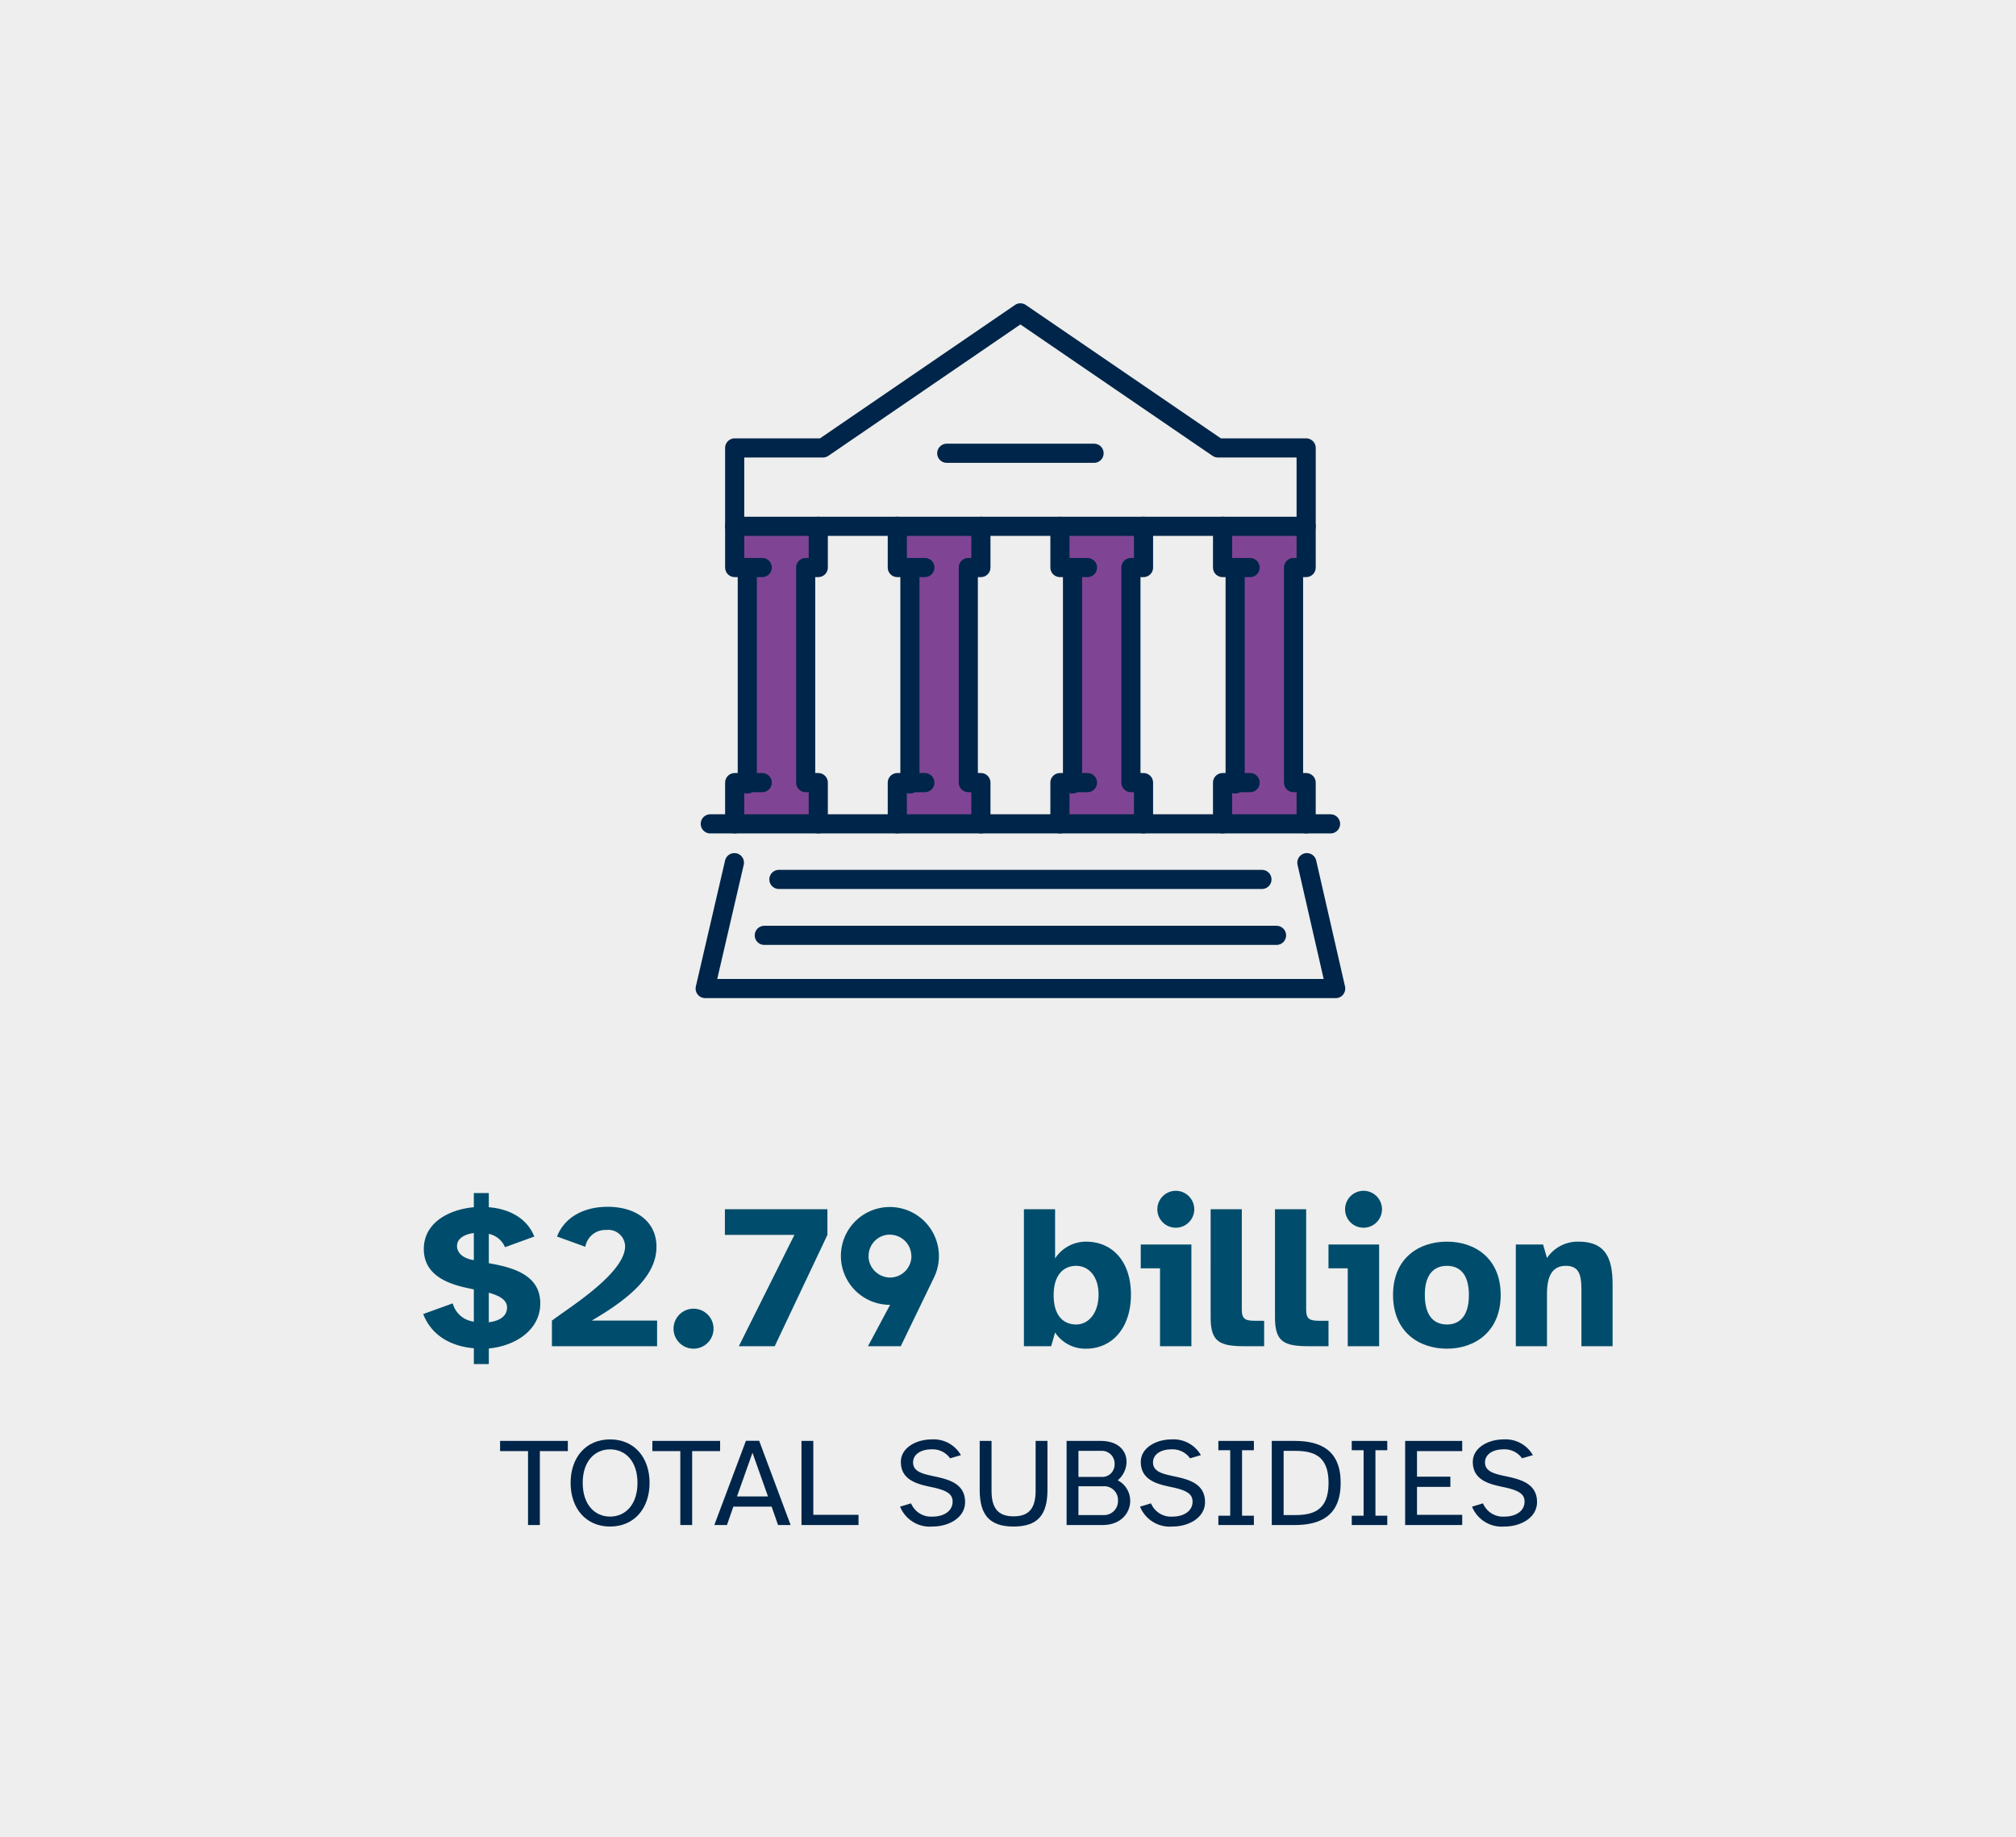 <svg id="Layer_1" data-name="Layer 1" xmlns="http://www.w3.org/2000/svg" viewBox="0 0 263.333 240"><defs><style>.cls-1{fill:#edeeed;}.cls-2{fill:#004c6c;}.cls-3{fill:#00254a;}.cls-4{fill:#7f4594;}.cls-5{fill:none;stroke:#00254a;stroke-linecap:round;stroke-linejoin:round;stroke-width:2.5px;}</style></defs><rect class="cls-1" width="263.333" height="240"/><path class="cls-2" d="M55.279,171.639l3.857-1.393a3.243,3.243,0,0,0,2.758,2.383v-4.204l-1.098-.241c-2.893-.643-5.436-1.955-5.436-5.034,0-3.455,3.294-5.169,6.534-5.463v-1.848h1.955v1.848c2.598.214,4.954,1.365,5.944,3.829l-3.829,1.393a2.94,2.94,0,0,0-2.115-1.74v3.829l.294.054c2.893.535,6.428,1.499,6.428,5.195,0,3.508-3.294,5.569-6.722,5.891v2.035h-1.955V176.11C58.573,175.815,56.269,174.209,55.279,171.639Zm6.453-7.07.161.027v-3.535c-1.285.16-2.196.75-2.196,1.687C59.697,163.658,60.501,164.355,61.732,164.568Zm4.499,6.213c0-.964-.937-1.526-2.383-1.928v3.856C65.053,172.575,66.231,172.04,66.231,170.781Z"/><path class="cls-2" d="M73.243,171.665c3.026-2.115,8.409-5.864,8.409-8.891a2.197,2.197,0,0,0-2.464-2.115,2.652,2.652,0,0,0-2.732,2.195l-3.695-1.339c.964-2.49,3.454-3.883,6.614-3.883,3.642,0,6.373,1.874,6.373,5.222,0,3.615-3.213,6.588-8.462,9.641H85.83v3.348H72.092v-3.348Z"/><path class="cls-2" d="M90.592,170.942a2.611,2.611,0,0,1,0,5.222,2.611,2.611,0,1,1,0-5.222Z"/><path class="cls-2" d="M96.508,175.843l7.258-14.541H94.687v-3.348h13.39v3.348l-6.883,14.541Z"/><path class="cls-2" d="M116.186,157.659a6.414,6.414,0,0,1,5.812,9.212l-4.339,8.972h-4.284l2.893-5.409a6.387,6.387,0,0,1-.081-12.774Zm.081,9.212a2.799,2.799,0,0,0,2.784-2.784.346.346,0,0,0-.026-.161v-.134a2.811,2.811,0,0,0-2.785-2.518h-.241a2.793,2.793,0,0,0-2.544,2.785v.241A2.842,2.842,0,0,0,116.267,166.871Z"/><path class="cls-2" d="M137.817,157.954v6.427a4.804,4.804,0,0,1,4.044-2.195c3.428,0,5.864,2.57,5.864,6.908s-2.437,7.07-5.864,7.07a4.722,4.722,0,0,1-4.044-2.116l-.509,1.795h-3.562V157.954Zm2.758,15.05c1.58,0,2.919-1.446,2.919-3.91,0-2.437-1.339-3.749-2.919-3.749-1.606,0-2.945,1.125-2.945,3.83C137.63,171.933,138.969,173.004,140.575,173.004Z"/><path class="cls-2" d="M149.007,162.56h6.614v13.282h-4.097V165.666h-2.518Zm2.169-4.606a2.41,2.41,0,1,1,2.41,2.41A2.4,2.4,0,0,1,151.176,157.954Z"/><path class="cls-2" d="M158.136,157.954h4.07v13.068c0,1.259.401,1.499,1.768,1.499h1.151v3.321h-2.598c-3.267,0-4.392-.616-4.392-3.749Z"/><path class="cls-2" d="M166.542,157.954h4.07v13.068c0,1.259.401,1.499,1.768,1.499h1.151v3.321h-2.598c-3.267,0-4.392-.616-4.392-3.749Z"/><path class="cls-2" d="M173.529,162.56h6.614v13.282h-4.097V165.666h-2.518Zm2.169-4.606a2.41,2.41,0,1,1,2.41,2.41A2.4,2.4,0,0,1,175.698,157.954Z"/><path class="cls-2" d="M189.005,162.185c3.642,0,7.016,2.169,7.016,6.962s-3.374,7.017-7.016,7.017c-3.695,0-7.043-2.223-7.043-7.017S185.309,162.185,189.005,162.185Zm-2.893,6.962c0,2.785,1.232,3.857,2.893,3.857,1.634,0,2.865-1.071,2.865-3.857,0-2.812-1.285-3.803-2.865-3.803C187.398,165.345,186.112,166.336,186.112,169.147Z"/><path class="cls-2" d="M201.559,162.56l.509,1.767a4.824,4.824,0,0,1,4.098-2.142c3.428,0,4.472,1.982,4.472,5.569v8.088h-4.07v-7.07c0-1.874-.08-3.428-2.035-3.428-1.714,0-2.464,1.259-2.464,3.669v6.829h-4.07V162.56Z"/><path class="cls-3" d="M65.322,188.212h8.85v1.332H70.519v9.655H68.973v-9.655H65.322Z"/><path class="cls-3" d="M79.683,188.014c3.175,0,5.165,2.369,5.165,5.676,0,3.322-1.99,5.707-5.165,5.707-3.158,0-5.148-2.385-5.148-5.707C74.535,190.383,76.525,188.014,79.683,188.014Zm0,10.084c2.007,0,3.586-1.562,3.586-4.408,0-2.83-1.579-4.376-3.586-4.376-1.99,0-3.569,1.546-3.569,4.376C76.114,196.535,77.693,198.098,79.683,198.098Z"/><path class="cls-3" d="M85.213,188.212h8.85v1.332H90.41v9.655H88.864v-9.655H85.213Z"/><path class="cls-3" d="M97.435,188.195h1.728l4.111,11.004H101.63l-.839-2.401h-5l-.839,2.401H93.306Zm-1.168,7.27h4.047l-2.023-5.708Z"/><path class="cls-3" d="M104.691,188.212h1.546v9.655h5.905v1.332h-7.451Z"/><path class="cls-3" d="M119.004,196.37a2.835,2.835,0,0,0,2.846,1.728c1.315,0,2.582-.642,2.582-1.958,0-.986-.724-1.48-2.812-1.908-1.694-.361-3.947-.855-3.947-3.272,0-1.859,2.006-2.945,4.029-2.945a4.101,4.101,0,0,1,3.816,2.057l-1.415.411a2.797,2.797,0,0,0-2.467-1.168c-1.201,0-2.369.559-2.369,1.711,0,1.233,1.333,1.514,2.83,1.826,1.907.411,3.964.97,3.964,3.355,0,2.039-2.122,3.191-4.277,3.191a4.184,4.184,0,0,1-4.211-2.599Z"/><path class="cls-3" d="M127.97,194.61v-6.398h1.547v6.514c0,2.171.772,3.339,2.878,3.339s2.879-1.168,2.879-3.339v-6.514h1.546V194.61c0,3.207-1.217,4.786-4.425,4.786C129.204,199.397,127.97,197.817,127.97,194.61Z"/><path class="cls-3" d="M139.321,188.212h4.425c2.386,0,3.405,1.332,3.405,2.73A3.231,3.231,0,0,1,146,193.36a3.005,3.005,0,0,1,1.628,2.681c0,1.579-1.217,3.158-3.618,3.158h-4.689Zm1.547,1.299v3.405h3.043a1.612,1.612,0,0,0,1.678-1.678,1.652,1.652,0,0,0-1.678-1.728Zm0,8.39h3.306a1.825,1.825,0,0,0,1.859-1.908,1.79,1.79,0,0,0-1.876-1.859h-3.289Z"/><path class="cls-3" d="M150.344,196.37a2.836,2.836,0,0,0,2.846,1.728c1.316,0,2.583-.642,2.583-1.958,0-.986-.724-1.48-2.812-1.908-1.694-.361-3.948-.855-3.948-3.272,0-1.859,2.007-2.945,4.03-2.945a4.104,4.104,0,0,1,3.816,2.057l-1.415.411a2.799,2.799,0,0,0-2.468-1.168c-1.2,0-2.368.559-2.368,1.711,0,1.233,1.332,1.514,2.829,1.826,1.908.411,3.964.97,3.964,3.355,0,2.039-2.121,3.191-4.276,3.191a4.184,4.184,0,0,1-4.211-2.599Z"/><path class="cls-3" d="M160.692,197.982v-8.554h-1.547v-1.217h4.639v1.217h-1.546v8.554h1.546v1.217h-4.639v-1.217Z"/><path class="cls-3" d="M166.121,188.212h2.994c3.487,0,6.004,1.299,6.004,5.478,0,4.211-2.517,5.51-6.004,5.51h-2.994Zm1.547,9.688h1.414c2.271,0,4.458-.461,4.458-4.211,0-3.718-2.188-4.179-4.458-4.179h-1.414Z"/><path class="cls-3" d="M178.114,197.982v-8.554h-1.546v-1.217h4.639v1.217h-1.546v8.554h1.546v1.217h-4.639v-1.217Z"/><path class="cls-3" d="M190.995,188.212v1.332H185.09v3.339h4.359v1.333H185.09v3.651h5.905v1.332h-7.451V188.212Z"/><path class="cls-3" d="M193.711,196.37a2.835,2.835,0,0,0,2.846,1.728c1.315,0,2.582-.642,2.582-1.958,0-.986-.724-1.48-2.812-1.908-1.694-.361-3.947-.855-3.947-3.272,0-1.859,2.006-2.945,4.029-2.945a4.101,4.101,0,0,1,3.816,2.057l-1.415.411a2.797,2.797,0,0,0-2.467-1.168c-1.201,0-2.369.559-2.369,1.711,0,1.233,1.333,1.514,2.83,1.826,1.907.411,3.964.97,3.964,3.355,0,2.039-2.122,3.191-4.277,3.191a4.184,4.184,0,0,1-4.211-2.599Z"/><polygon class="cls-4" points="96.472 69.079 107.866 69.079 105.652 75.227 106.062 102.226 106.884 107.611 95.324 107.611 97.765 101.54 97.291 75.063 95.965 72.358 96.472 69.079"/><polygon class="cls-4" points="117.702 69.079 129.096 69.079 126.883 75.227 127.292 102.226 128.115 107.611 116.555 107.611 118.996 101.54 118.522 75.063 117.195 72.358 117.702 69.079"/><polygon class="cls-4" points="138.605 69.079 149.999 69.079 147.786 75.227 148.195 102.226 149.018 107.611 137.457 107.611 139.898 101.54 139.425 75.063 138.098 72.358 138.605 69.079"/><polygon class="cls-4" points="160.163 69.079 171.557 69.079 169.344 75.227 169.753 102.226 170.576 107.611 159.016 107.611 161.457 101.54 160.983 75.063 159.656 72.358 160.163 69.079"/><polygon class="cls-5" points="159.087 58.508 133.286 40.865 107.495 58.508 95.965 58.508 95.965 68.746 170.612 68.746 170.612 58.508 159.087 58.508"/><line class="cls-5" x1="123.667" y1="59.205" x2="142.909" y2="59.205"/><line class="cls-5" x1="99.834" y1="122.176" x2="166.742" y2="122.176"/><line class="cls-5" x1="101.74" y1="114.87" x2="164.836" y2="114.87"/><polyline class="cls-5" points="95.929 112.68 92.112 129.126 174.469 129.126 170.705 112.68"/><polyline class="cls-5" points="95.966 68.746 95.966 74.131 99.564 74.131"/><polyline class="cls-5" points="95.966 107.611 95.966 102.226 99.564 102.226"/><polyline class="cls-5" points="106.884 68.746 106.884 74.131 105.239 74.131 105.239 102.226 106.884 102.226 106.884 107.611"/><line class="cls-5" x1="97.612" y1="74.131" x2="97.612" y2="102.401"/><line class="cls-5" x1="92.778" y1="107.611" x2="173.798" y2="107.611"/><polyline class="cls-5" points="117.208 68.746 117.208 74.131 120.806 74.131"/><polyline class="cls-5" points="117.208 107.611 117.208 102.226 120.806 102.226"/><polyline class="cls-5" points="128.126 68.746 128.126 74.131 126.481 74.131 126.481 102.226 128.126 102.226 128.126 107.611"/><line class="cls-5" x1="118.854" y1="74.131" x2="118.854" y2="102.401"/><polyline class="cls-5" points="138.45 68.746 138.45 74.131 142.048 74.131"/><polyline class="cls-5" points="138.45 107.611 138.45 102.226 142.048 102.226"/><polyline class="cls-5" points="149.368 68.746 149.368 74.131 147.722 74.131 147.722 102.226 149.368 102.226 149.368 107.611"/><line class="cls-5" x1="140.095" y1="74.131" x2="140.095" y2="102.401"/><polyline class="cls-5" points="159.692 68.746 159.692 74.131 163.29 74.131"/><polyline class="cls-5" points="159.692 107.611 159.692 102.226 163.29 102.226"/><polyline class="cls-5" points="170.61 68.746 170.61 74.131 168.964 74.131 168.964 102.226 170.61 102.226 170.61 107.611"/><line class="cls-5" x1="161.337" y1="74.131" x2="161.337" y2="102.401"/></svg>